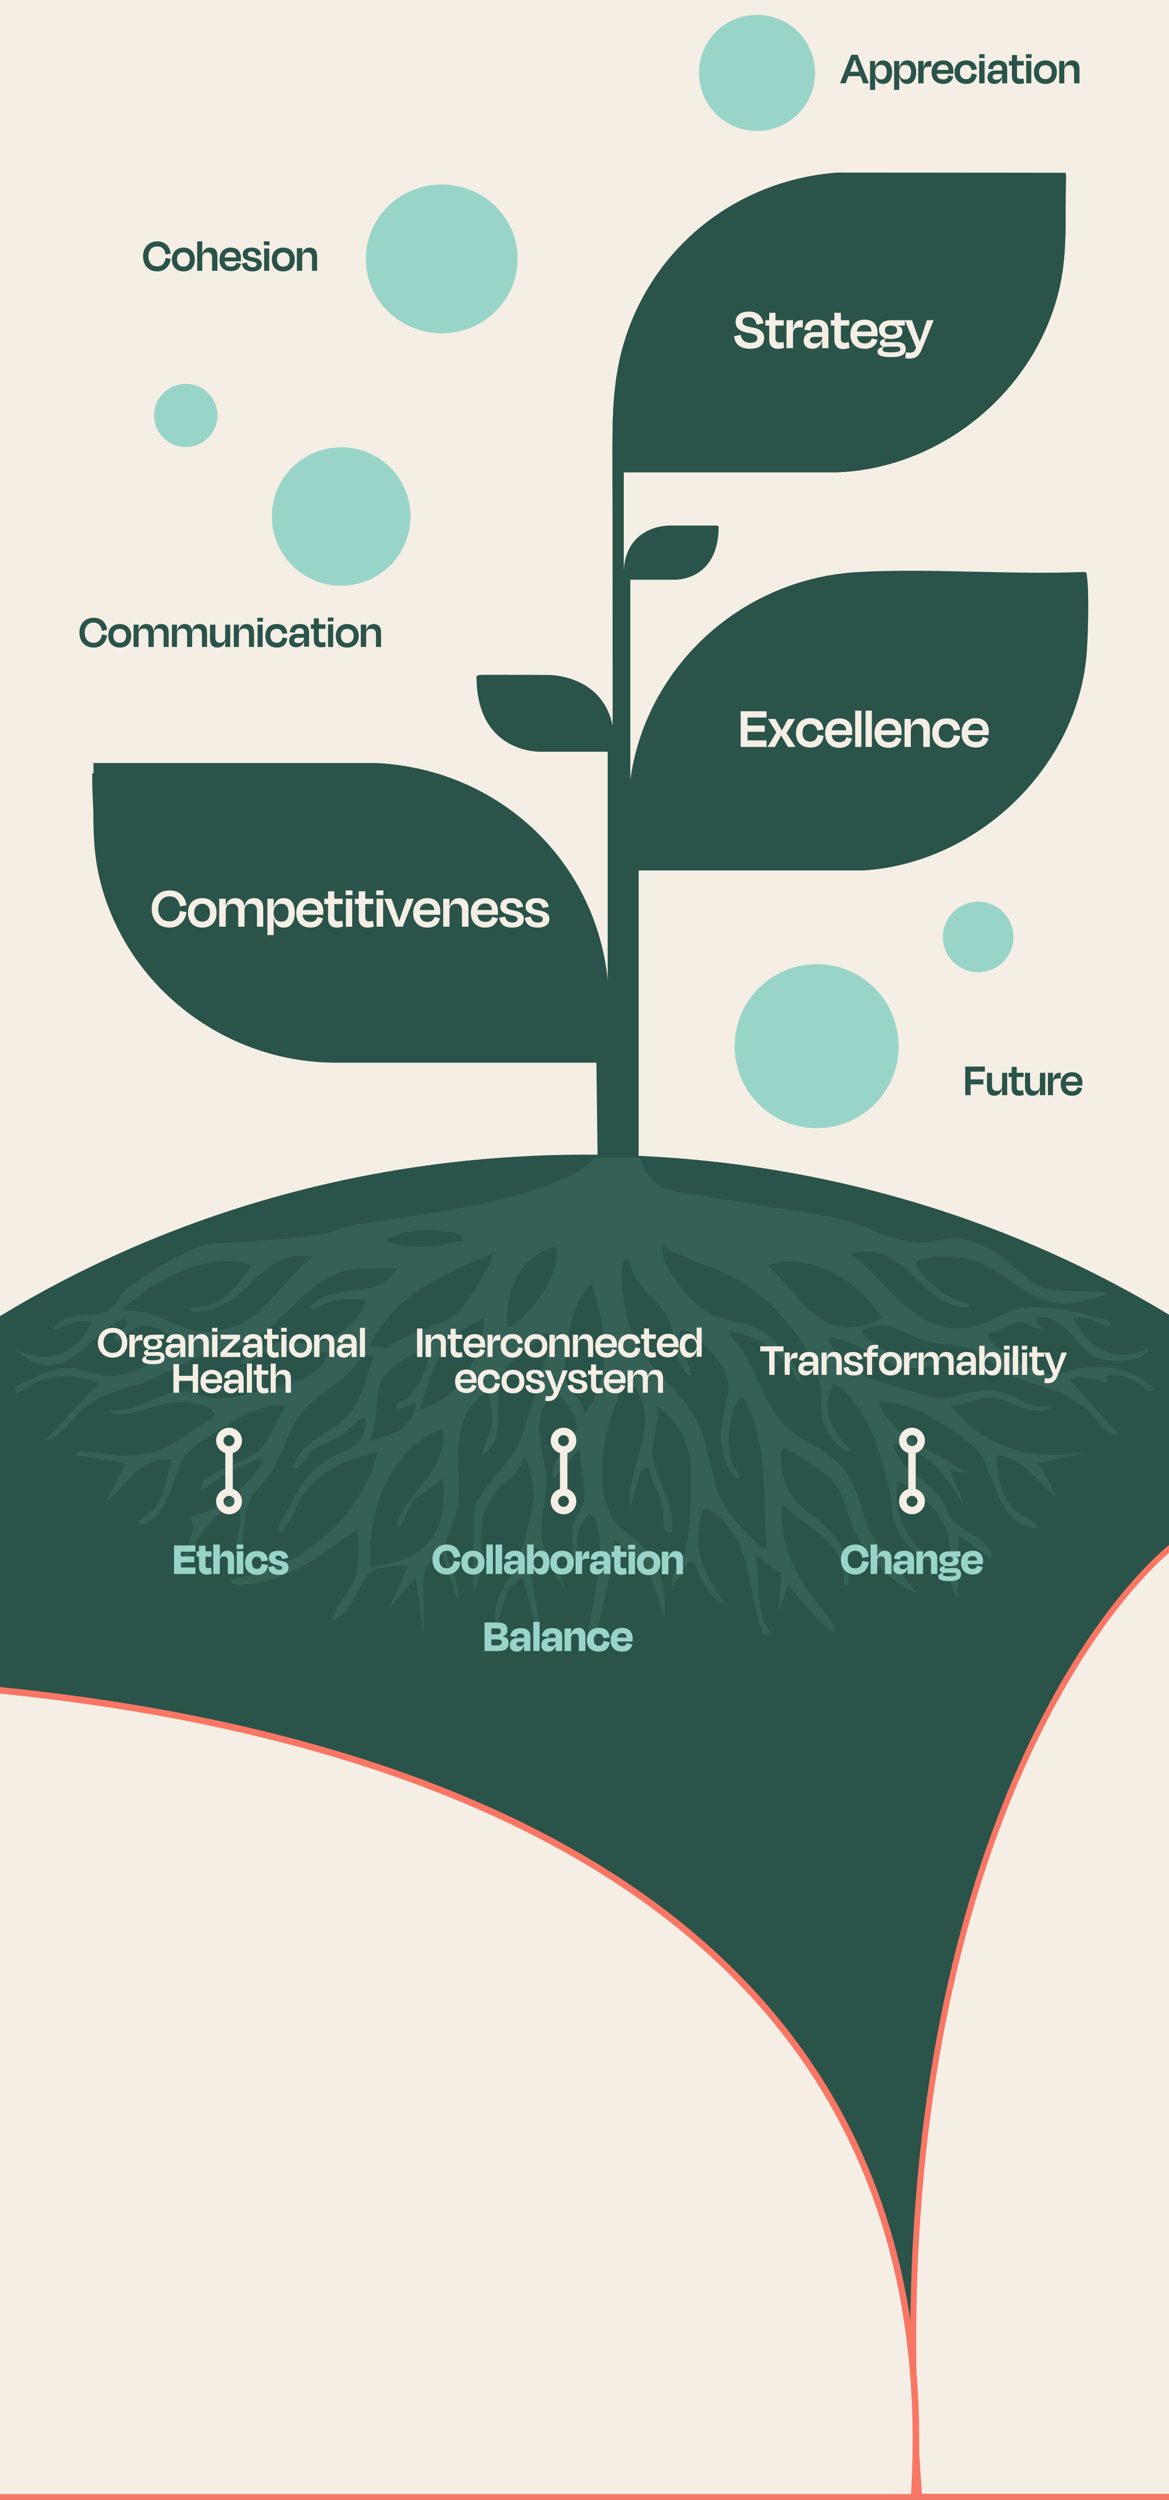 <svg version="1.2" xmlns="http://www.w3.org/2000/svg" viewBox="0 0 393 840" width="393" height="840">
	<rect x="0" y="0" width="393" height="840" fill="#808080" stroke="none"/>
	<title>model-mobile</title>
	<defs>
		<clipPath clipPathUnits="userSpaceOnUse" id="cp1">
			<path d="m0 0h393v840h-393z"/>
		</clipPath>
		<clipPath clipPathUnits="userSpaceOnUse" id="cp2">
			<path d="m5 389h382.63v164.43h-382.63z"/>
		</clipPath>
	</defs>
	<style>
		.s0 { fill: #f4eee4 } 
		.s1 { fill: #2a5349 } 
		.s2 { fill: #99d4c9 } 
		.s3 { opacity: .1;fill: #99d4c9 } 
		.s4 { fill: none;stroke: #f4eee4;stroke-linecap: round;stroke-width: 2.5 } 
		.s5 { fill: none;stroke: #f4eee4;stroke-miterlimit:10;stroke-width: 2.5 } 
		.s6 { fill: #f4eee4;stroke: #f97664;stroke-width: 2 } 
		.s7 { fill: #f4eee4;stroke: #f97664;stroke-miterlimit:10;stroke-width: 2.2 } 
	</style>
	<g id="Clip-Path" clip-path="url(#cp1)">
		<g>
			<path fill-rule="evenodd" class="s0" d="m0 0h393v840h-393z"/>
			<path class="s1" d="m208.3 156.3h80.2c0 0 73.8-6 67.8-94.9 0 0-2.7-1.2-3.2-1.4-0.5-0.1-73.5 0-73.5 0 0 0-76.6 6.2-71.3 96.3z"/>
			<path class="s1" d="m205.9 464.2c-0.2-113.6 0.3-193 0-306.5 0-15.6-0.4-29.5 4.5-44.5 10.3-31.4 38.3-52.8 71.3-55.2l76.5 0.1 0.2 0.9c-0.5 13.6 0.8 26.3-2.7 39.7-8.6 33.4-39.4 58.5-74 60h-72v305.5m145.1-402.8h-71.2c-37.5 1.6-69 30.6-73.4 67.9-1.1 8.4-0.2 17.1-0.5 25.6 17 0.1 34.1-0.1 51.1 0 11.6 0 23 1 34.5-1.6 30.5-7 55-33.6 59.1-64.8 1.1-8.8 0-18.2 0.4-27.1zm-142.8 118.2l1.1-3.1z"/>
			<path class="s1" d="m205.9 464.2c-0.2-113.6 0.3-193 0-306.5 0-15.6-0.4-29.5 4.5-44.5 10.3-31.4 38.3-52.8 71.3-55.2l76.5 0.1 0.2 0.9c-0.5 13.6 0.8 26.3-2.7 39.7-8.6 33.4-39.4 58.5-74 60h-72v305.5m145.1-402.8h-71.2c-37.5 1.6-69 30.6-73.4 67.9-1.1 8.4-0.2 17.1-0.5 25.6 17 0.1 34.1-0.1 51.1 0 11.6 0 23 1 34.5-1.6 30.5-7 55-33.6 59.1-64.8 1.1-8.8 0-18.2 0.4-27.1zm-142.8 118.2l1.1-3.1z"/>
			<path class="s1" d="m213.3 290.7h81.5c0 0 74.9-5.9 68.8-94.9 0 0-2.7-1.2-3.2-1.4-0.6-0.1-74.7 0-74.7 0 0 0-77.8 6.2-72.4 96.3z"/>
			<path class="s1" d="m336.9 463.7v-23.4c-0.7-5.8-4.8-9.3-10.5-9.7-17.4-1.4-86.3 1-103.8-0.1-6.5-1.1-11.2-6.5-11.4-13v-146.9c1.2-42 35.1-76.2 77.7-78.4 24.6-1.3 50.4 1 75.2 0 1.2 0 1.2 0.3 1.3 1.3 0.8 6 0.4 18.8 0 25.1-2.5 38.4-36 71.3-75 73.9h-75.7v126.5c0 3.9 5.9 8.6 9.8 8.5h104.2c5.8 1 10.4 5.5 11.3 11.3l0.1 25m22.2-268.2h-75.7c-33.6 2.9-61.7 26.4-69.8 58.5-3 11.7-2 23.3-2.2 35.3l72.4 0.1c33.9-1.4 63.7-24.8 72.5-57 3.4-12.1 2.9-24.4 2.8-36.9z"/>
			<path class="s1" d="m202.4 354.8h-92.9c0 0-78.9 1.9-78.5-94.9 0 0 3.1-1.2 3.7-1.3 0.6-0.2 85.1 0 85.1 0 0 0 88-2 82.6 96.2z"/>
			<path class="s1" d="m74.8 463.4l0.2-24.2c1.4-5.5 5.6-9.5 11.3-10.5 17.3-1.1 87.7 1.6 104.8 0 3.6-0.4 6.8-1.4 9.1-5.4 0.2-0.3 1.1-2.6 1.1-2.7l-0.8-63.5h-88c-37.9-0.2-71.4-26.7-79.4-63.5-2.6-12.3-1.4-24.6-1.7-37.2h95c43.1 2.1 76.5 35.4 78.3 78.1 0 39.9 0 44.4 0 84.2-0.4 6.8-4.6 11.6-11.3 13-17.4 1.1-87.6-1.3-104.8 0.1-5.9 0.4-10 4.1-10.5 10v21.6m-41.9-170.9c8 34.2 36.1 58.7 71.7 61.2l93.8-0.3c-0.3-6.2 0.3-12.7 0-18.9-1.1-21.6-11.5-43-28.2-56.8-28.4-23.3-58.9-17.9-93.1-17.8-7.8 0-38-1.4-45.5-0.4-0.3 0-0.8-0.2-0.8 0.2l0.4 19.5 1.7 13.3z"/>
			<path fill-rule="evenodd" class="s1" d="m207.4 194.1h4.5v196.9h-4.5z"/>
			<path fill-rule="evenodd" class="s1" d="m204.3 251.1h5.3v139.9h-5.3z"/>
			<path class="s2" d="m148.5 112c14.1 0 25.5-11.2 25.5-25 0-13.9-11.4-25-25.5-25-14.1 0-25.5 11.1-25.5 25 0 13.8 11.4 25 25.5 25z"/>
			<path class="s1" d="m52.9 91.2c-3 0-4.8-2.1-4.8-5.1 0-2.9 1.9-5 4.8-5 2.6 0 4.2 1.7 4.5 4.1l-1.7 0.3c-0.3-1.7-1.2-2.7-2.8-2.7-2 0-3 1.5-3 3.3 0 2 1 3.4 3 3.4 1.6 0 2.5-1.1 2.8-2.8l1.7 0.3c-0.3 2.4-2 4.2-4.5 4.2zm8.8 0c-2.4 0-3.9-1.6-3.9-4 0-2.5 1.6-4 3.9-4 2.3 0 3.8 1.5 3.8 4 0 2.4-1.4 4-3.8 4zm0-6.4c-1.4 0-2.2 0.9-2.2 2.4 0 1.4 0.8 2.4 2.2 2.4 1.3 0 2.1-1 2.1-2.4 0-1.5-0.8-2.4-2.1-2.4zm6.3 1.7v4.5h-1.7v-9.9h1.7v4.4c0.3-1.6 1.3-2.3 2.6-2.3 1.8 0 2.5 1.2 2.5 2.9v4.9h-1.8v-4.5c0-0.9-0.4-1.7-1.5-1.7-1.1 0-1.8 0.6-1.8 1.7zm9.6 4.6c-2.3 0-3.8-1.3-3.8-3.8 0-2.6 1.5-4.1 3.8-4.1 2.3 0 3.4 1.5 3.4 3.5 0 0.3 0 0.7 0 1.1h-5.5c0.1 1.2 0.9 1.8 2.1 1.8 1.2 0 1.7-0.6 1.9-1.3l1.5 0.4c-0.4 1.5-1.4 2.4-3.4 2.4zm-0.1-6.4c-1.1 0-1.8 0.6-2 1.8h3.9c-0.1-1.2-0.7-1.8-1.9-1.8zm7.3 6.5c-2.4 0-3.2-1.2-3.5-2.6l1.7-0.4c0.2 1 0.7 1.6 1.9 1.6 0.9 0 1.3-0.3 1.4-0.9 0-0.6-0.4-0.8-1.9-1.1-2.1-0.4-2.8-1.1-2.8-2.3 0-1.4 1-2.3 3-2.3 2 0 2.9 0.9 3.2 2.4l-1.7 0.3c-0.2-1-0.6-1.4-1.5-1.4-0.8 0-1.3 0.4-1.3 0.9 0 0.5 0.3 0.9 1.9 1.1 2.1 0.4 2.8 1.2 2.8 2.3 0 1.4-1 2.4-3.2 2.4zm5.8-8.8h-1.9v-1.3h1.9zm-0.1 8.6h-1.7v-7.5h1.7zm4.7 0.2c-2.4 0-3.8-1.6-3.8-4 0-2.5 1.5-4 3.8-4 2.3 0 3.9 1.5 3.9 4 0 2.4-1.5 4-3.9 4zm0-6.4c-1.3 0-2.1 0.9-2.1 2.4 0 1.4 0.8 2.4 2.1 2.4 1.4 0 2.2-1 2.2-2.4 0-1.5-0.8-2.4-2.2-2.4zm6.4 1.7v4.5h-1.8v-7.6h1.8v2.1c0.3-1.6 1.3-2.3 2.5-2.3 1.8 0 2.5 1.2 2.5 2.9v4.9h-1.7v-4.5c0-0.9-0.4-1.7-1.6-1.7-1.1 0-1.7 0.6-1.7 1.7z"/>
			<path class="s0" d="m252.1 117.2c-3.6 0-5.1-1.9-5.3-4.2l2.2-0.5c0.3 1.7 1.4 2.7 3.3 2.7 1.5 0 2.3-0.6 2.3-1.5 0-1-0.7-1.5-2.9-1.8-3.4-0.6-4.4-1.9-4.4-3.7 0-2.1 1.5-3.5 4.5-3.5 3.1 0 4.4 1.7 4.9 3.9l-2.3 0.5c-0.4-1.6-1-2.5-2.7-2.5-1.4 0-2.1 0.6-2.1 1.5 0 0.8 0.4 1.4 3.1 1.9 3.3 0.5 4.2 1.9 4.2 3.6 0 2.2-1.5 3.6-4.8 3.6zm6.5-3.1v-4.7h-1.3v-1.8h1.3v-2.5h2.1v2.5h2.8v1.8h-2.8v4.3c0 1 0.4 1.4 1.3 1.4 0.5 0 0.9-0.1 1.4-0.2l0.2 2c-0.7 0.2-1.2 0.3-2.1 0.3-2 0-2.9-1.3-2.9-3.1zm8 2.9h-2.2v-9.4h2.2v3c0.5-2.4 1.3-3 2.7-3h0.6v2.4h-1c-1.6 0-2.3 0.6-2.3 2.2zm9.8 0v-2.4h-0.1c-0.4 1.7-1.6 2.6-3.2 2.6-1.7 0-2.9-0.9-2.9-2.7 0-1.7 1-2.9 3.4-2.9h2.8v-0.4c0-1.3-0.6-2-1.9-2-1.1 0-1.8 0.5-2 1.9l-2.1-0.3c0.3-2.1 1.6-3.4 4.2-3.4 2.7 0 3.9 1.4 3.9 3.8v5.8zm-2.4-1.6c1.4 0 2.4-0.8 2.4-1.9v-0.3h-2.5c-1 0-1.6 0.3-1.6 1 0 0.6 0.4 1.2 1.7 1.2zm6.5-1.3v-4.7h-1.2v-1.8h1.2v-2.5h2.2v2.5h2.8v1.8h-2.8v4.4c0 0.9 0.3 1.4 1.3 1.4 0.5 0 0.9-0.2 1.3-0.3l0.3 2c-0.7 0.2-1.2 0.4-2.1 0.4-2.1 0-3-1.4-3-3.2zm10.2 3.1c-2.9 0-4.8-1.7-4.8-4.8 0-3.2 1.9-5 4.8-5 2.9 0 4.3 1.8 4.3 4.3 0 0.4 0 0.8 0 1.3h-6.9c0.2 1.6 1.1 2.4 2.6 2.4 1.5 0 2.1-0.8 2.4-1.7l1.9 0.5c-0.5 1.8-1.8 3-4.3 3zm0-8c-1.5 0-2.4 0.7-2.6 2.2h4.9c-0.1-1.5-0.9-2.2-2.3-2.2zm9 10.8c-3.7 0-4.7-0.7-4.7-1.9 0-0.8 0.8-1.4 2.2-1.6-0.9-0.1-1.4-0.6-1.4-1.3 0-0.5 0.4-1 1.2-1.2l0.7-0.3c-1.4-0.5-2.2-1.5-2.2-2.9 0-2 1.5-3.2 4.1-3.2h4.6v1.8h-1.2c-0.5 0-1 0-1.6 0 1.1 0.2 2 0.7 2 2 0 1.6-1.4 2.5-3.9 2.5q-0.9 0-1.6-0.2l-0.2 0.3c-0.2 0.2-0.3 0.3-0.3 0.5 0 0.4 0.3 0.5 0.9 0.5 1.1 0 2.3-0.1 3.3-0.1 2 0 2.9 0.9 2.9 2.4 0 1.7-1.3 2.7-4.8 2.7zm-0.1-1.6c2.6 0 3.1-0.4 3.1-1.1 0-0.4-0.2-0.8-1-0.8h-3.6c-1 0-1.4 0.5-1.4 0.9 0 0.7 0.5 1 2.9 1zm-0.1-9c-1.5 0-2 0.6-2 1.5 0 1 0.5 1.6 2 1.6 1.5 0 2.1-0.6 2.1-1.6 0-0.9-0.7-1.5-2.1-1.5zm6.3 11.1c-0.6 0-1-0.1-1.5-0.1l0.3-2c0.4 0 0.8 0.1 1.2 0.1 1.1 0 1.6-0.2 2.2-1.7l-3.8-9.2h2.4l1.2 3.4c0.4 1.1 0.9 2.5 1.4 3.8 0.5-1.3 0.9-2.7 1.3-3.8l1.1-3.4h2.3l-3.9 9.5c-0.9 2.4-2.1 3.4-4.2 3.4z"/>
			<path class="s2" d="m62.5 150.2c5.8 0 10.6-4.7 10.6-10.6 0-5.9-4.8-10.6-10.6-10.6-5.9 0-10.7 4.7-10.7 10.6 0 5.9 4.8 10.6 10.7 10.6z"/>
			<path class="s2" d="m114.7 196.8c12.9 0 23.3-10.4 23.3-23.3 0-12.8-10.4-23.2-23.3-23.2-12.9 0-23.3 10.4-23.3 23.2 0 12.9 10.4 23.3 23.3 23.3z"/>
			<path class="s1" d="m209.7 194.8h17.3c0 0 14.6 0.4 14.6-17.9 0 0-0.6-0.3-0.7-0.3-0.1 0-15.8 0-15.8 0 0 0-16.4-0.4-15.4 18.2z"/>
			<path class="s1" d="m31.5 217.6c-3 0-4.8-2.1-4.8-5 0-3 1.9-5 4.8-5 2.6 0 4.2 1.6 4.5 4l-1.7 0.4c-0.3-1.7-1.2-2.8-2.9-2.8-1.9 0-2.9 1.5-2.9 3.4 0 2 1 3.4 3 3.4 1.6 0 2.5-1.1 2.8-2.8l1.7 0.3c-0.3 2.4-2 4.1-4.5 4.1zm8.8 0c-2.4 0-3.9-1.5-3.9-4 0-2.4 1.5-3.9 3.9-3.9 2.3 0 3.8 1.5 3.8 3.9 0 2.5-1.4 4-3.8 4zm0-6.3c-1.4 0-2.2 0.9-2.2 2.3 0 1.5 0.8 2.4 2.2 2.4 1.3 0 2.1-0.9 2.1-2.4 0-1.4-0.8-2.3-2.1-2.3zm6.3 1.7v4.4h-1.7v-7.5h1.7v2.1c0.3-1.6 1.3-2.3 2.6-2.3 1.6 0 2.3 1 2.4 2.3h0.1c0.3-1.6 1.1-2.3 2.5-2.3 1.8 0 2.5 1.2 2.5 2.8v4.9h-1.7v-4.4c0-1-0.4-1.8-1.6-1.8-1.1 0-1.7 0.7-1.7 1.8v4.4h-1.8v-4.4c0-1-0.4-1.8-1.5-1.8-1.1 0-1.8 0.7-1.8 1.8zm12.9 0v4.4h-1.7v-7.5h1.7v2.1c0.4-1.6 1.3-2.3 2.6-2.3 1.6 0 2.3 1 2.5 2.3 0.3-1.6 1.1-2.3 2.5-2.3 1.9 0 2.5 1.2 2.5 2.8v4.9h-1.7v-4.4c0-1-0.4-1.8-1.6-1.8-1.1 0-1.7 0.7-1.7 1.8v4.4h-1.7v-4.4c0-1-0.4-1.8-1.6-1.8-1.1 0-1.8 0.7-1.8 1.8zm16.2 4.4v-2.1c-0.3 1.7-1.3 2.3-2.6 2.3-1.8 0-2.5-1.2-2.5-2.8v-4.9h1.8v4.4c0 0.9 0.4 1.7 1.5 1.7 1.1 0 1.8-0.6 1.8-1.7v-4.4h1.7v7.5zm4.6-4.4v4.4h-1.7v-7.5h1.7v2.1c0.4-1.6 1.3-2.3 2.6-2.3 1.8 0 2.5 1.2 2.5 2.8v4.9h-1.7v-4.4c0-1-0.4-1.8-1.6-1.8-1.1 0-1.8 0.7-1.8 1.8zm8.1-4.1h-1.9v-1.3h1.9zm-0.1 8.5h-1.7v-7.5h1.7zm6.7-4.4c-0.3-1-0.8-1.7-2-1.7-1.2 0-2.1 0.7-2.1 2.3 0 1.6 0.9 2.4 2.1 2.4 1.3 0 1.8-0.8 2-1.8l1.6 0.3c-0.3 1.9-1.3 3.1-3.5 3.1-2.4 0-3.9-1.4-3.9-3.9 0-2.5 1.5-4 3.8-4 2.3 0 3.3 1.1 3.6 3.1zm7.2 4.3v-1.9c-0.4 1.4-1.3 2.1-2.6 2.1-1.4 0-2.4-0.7-2.4-2.1 0-1.4 0.9-2.4 2.7-2.4h2.3v-0.3c0-1-0.4-1.6-1.5-1.6-0.9 0-1.4 0.4-1.6 1.5l-1.7-0.2c0.3-1.7 1.3-2.7 3.4-2.7 2.2 0 3.1 1 3.1 3v4.6zm-2-1.2c1.2 0 2-0.7 2-1.6v-0.2h-2c-0.8 0-1.3 0.3-1.3 0.8 0 0.5 0.4 1 1.3 1zm5.3-1.1v-3.7h-1v-1.5h1v-2h1.7v2h2.2v1.5h-2.2v3.5c0 0.7 0.3 1.1 1.1 1.1 0.3 0 0.7-0.1 1-0.2l0.2 1.6c-0.5 0.1-0.9 0.2-1.6 0.2-1.7 0-2.4-1-2.4-2.5zm6.6-6.2h-1.9v-1.3h1.9zm-0.1 8.6h-1.7v-7.6h1.7zm4.7 0.2c-2.4 0-3.8-1.5-3.8-3.9 0-2.5 1.5-4 3.8-4 2.3 0 3.9 1.5 3.9 4 0 2.4-1.5 3.9-3.9 3.9zm0-6.3c-1.3 0-2.1 0.9-2.1 2.3 0 1.5 0.8 2.5 2.1 2.5 1.4 0 2.2-1 2.2-2.5 0-1.4-0.8-2.3-2.2-2.3zm6.4 1.7v4.4h-1.8v-7.5h1.8v2.1c0.3-1.6 1.3-2.3 2.5-2.3 1.8 0 2.5 1.2 2.5 2.8v4.9h-1.7v-4.4c0-0.9-0.4-1.7-1.6-1.7-1.1 0-1.7 0.6-1.7 1.7z"/>
			<path class="s1" d="m206.5 252.6h-25.1c0 0-21.3 0.5-21.2-25.4 0 0 0.9-0.4 1-0.4 0.2-0.1 23 0 23 0 0 0 23.8-0.5 22.3 25.8z"/>
			<path class="s0" d="m249 251v-12h8.7v2.1h-6.4v2.7h5.8v2.1h-5.8v2.9h6.4v2.2zm15.9 0l-2.3-3.9-2.1 3.9h-2.4v-0.1l2.9-4.8-2.8-4.5h2.5l2.1 3.8h0.1l2-3.8h2.4l-2.9 4.8 3 4.5v0.1zm9.9-5.5c-0.3-1.3-1-2.2-2.4-2.2-1.6 0-2.6 0.9-2.6 3 0 1.9 1 2.9 2.6 2.9 1.6 0 2.2-1 2.5-2.3l2 0.4c-0.4 2.4-1.7 3.9-4.4 3.9-3 0-4.9-1.7-4.9-4.9 0-3.1 1.9-5 4.8-5 2.8 0 4.1 1.4 4.5 3.8zm7.4 5.8c-2.9 0-4.8-1.8-4.8-4.9 0-3.1 1.9-5 4.8-5 2.9 0 4.3 1.8 4.3 4.4 0 0.3 0 0.7 0 1.2h-6.9c0.2 1.6 1.1 2.4 2.6 2.4 1.5 0 2.1-0.8 2.4-1.7l1.8 0.5c-0.4 1.8-1.7 3.1-4.2 3.1zm-0.1-8.1c-1.4 0-2.3 0.7-2.5 2.2h4.9c-0.1-1.4-0.9-2.2-2.4-2.2zm7.5-4.4v12.2h-2.1v-12.2zm3.5 0v12.2h-2.1v-12.2zm5.7 12.5c-2.9 0-4.8-1.8-4.8-4.9 0-3.1 1.9-5 4.8-5 2.9 0 4.3 1.8 4.3 4.4 0 0.3 0 0.7 0 1.2h-6.9c0.2 1.6 1.1 2.4 2.6 2.4 1.5 0 2.1-0.8 2.4-1.7l1.8 0.5c-0.4 1.8-1.7 3.1-4.2 3.1zm-0.1-8.1c-1.4 0-2.3 0.7-2.5 2.2h4.9c-0.1-1.4-0.9-2.2-2.4-2.2zm7.5 2.3v5.5h-2.1v-9.4h2.1v2.6c0.5-2 1.7-2.8 3.2-2.8 2.3 0 3.2 1.5 3.2 3.5v6.1h-2.2v-5.5c0-1.2-0.5-2.2-2-2.2-1.3 0-2.2 0.8-2.2 2.2zm14.5 0c-0.3-1.3-1-2.2-2.5-2.2-1.5 0-2.6 1-2.6 3 0 1.9 1.1 3 2.7 3 1.6 0 2.1-1 2.4-2.3l2.1 0.4c-0.4 2.4-1.8 3.9-4.5 3.9-2.9 0-4.9-1.8-4.9-5 0-3.1 2-4.9 4.9-4.9 2.8 0 4.1 1.4 4.5 3.8zm7.4 5.7c-2.9 0-4.8-1.7-4.8-4.8 0-3.2 1.9-5.1 4.8-5.1 2.8 0 4.3 1.8 4.3 4.4 0 0.4 0 0.8-0.1 1.3h-6.9c0.2 1.6 1.2 2.3 2.7 2.3 1.5 0 2.1-0.7 2.3-1.7l1.9 0.6c-0.5 1.8-1.7 3-4.2 3zm-0.1-8c-1.4 0-2.3 0.7-2.5 2.2h4.9c-0.1-1.5-0.9-2.2-2.4-2.2z"/>
			<path class="s0" d="m57 311.7c-3.7 0-6-2.6-6-6.3 0-3.7 2.4-6.2 6-6.2 3.2 0 5.3 2 5.7 5l-2.2 0.4c-0.3-2.1-1.5-3.4-3.5-3.4-2.4 0-3.8 1.9-3.8 4.2 0 2.5 1.4 4.2 3.8 4.2 2.1 0 3.2-1.3 3.5-3.5l2.2 0.4c-0.4 3-2.5 5.2-5.7 5.2zm11 0c-3 0-4.8-1.9-4.8-5 0-3.1 1.9-4.9 4.8-4.9 2.9 0 4.8 1.8 4.8 4.9 0 3.1-1.8 5-4.8 5zm0-8c-1.7 0-2.7 1.2-2.7 3 0 1.8 1 3 2.7 3 1.7 0 2.6-1.2 2.6-3 0-1.8-1-3-2.6-3zm7.9 2.2v5.5h-2.2v-9.4h2.2v2.6c0.4-2 1.6-2.8 3.2-2.8 2 0 2.9 1.2 3.1 2.9 0.4-2.1 1.5-2.9 3.2-2.9 2.3 0 3.1 1.5 3.1 3.5v6.1h-2.1v-5.5c0-1.2-0.5-2.2-2-2.2-1.4 0-2.2 0.8-2.2 2.2v5.5h-2.1v-5.5c0-1.2-0.5-2.2-2-2.2-1.4 0-2.2 0.8-2.2 2.2zm23.2 0.8c0 3.1-1.3 5-3.7 5-1.9 0-2.9-1-3.3-3h-0.1v5.5h-2.1v-12.2h2.1v2.7h0.1c0.4-1.9 1.5-2.9 3.3-2.9 2.5 0 3.7 1.8 3.7 4.9zm-4.5 3c1.6 0 2.4-1.1 2.4-3 0-1.9-0.8-3-2.4-3-1.6 0-2.6 1.1-2.6 2.9v0.2c0 1.8 1 2.9 2.6 2.9zm9.8 2c-2.9 0-4.8-1.8-4.8-4.9 0-3.1 1.9-5 4.8-5 2.8 0 4.3 1.8 4.3 4.4 0 0.3 0 0.7-0.1 1.2h-6.9c0.2 1.6 1.2 2.4 2.7 2.4 1.5 0 2.1-0.8 2.3-1.7l1.9 0.5c-0.5 1.8-1.7 3.1-4.2 3.1zm-0.1-8.1c-1.4 0-2.3 0.7-2.5 2.2h4.9c-0.1-1.4-0.9-2.2-2.4-2.2zm6 5v-4.8h-1.3v-1.8h1.3v-2.5h2.1v2.5h2.8v1.8h-2.8v4.4c0 0.9 0.4 1.4 1.3 1.4 0.5 0 1-0.1 1.4-0.2l0.2 1.9c-0.6 0.3-1.1 0.4-2.1 0.4-2 0-2.9-1.4-2.9-3.1zm8.2-7.8h-2.3v-1.6h2.3zm-0.1 10.6h-2.1v-9.4h2.1zm2.2-2.8v-4.8h-1.3v-1.8h1.3v-2.5h2.2v2.5h2.7v1.8h-2.7v4.4c0 0.9 0.3 1.4 1.3 1.4 0.4 0 0.9-0.1 1.3-0.2l0.3 1.9c-0.7 0.3-1.2 0.4-2.1 0.4-2.1 0-3-1.4-3-3.1zm8.3-7.8h-2.4v-1.6h2.4zm-0.1 10.6h-2.2v-9.4h2.2zm6.6 0h-2.4l-3.8-9.4h2.4l1.3 3.7c0.4 1.2 0.9 2.6 1.3 3.8 0.4-1.2 0.9-2.6 1.3-3.8l1.3-3.7h2.3zm8.3 0.3c-2.9 0-4.8-1.8-4.8-4.9 0-3.1 1.9-5 4.8-5 2.9 0 4.3 1.8 4.3 4.4 0 0.3 0 0.7 0 1.2h-6.9c0.2 1.6 1.1 2.4 2.6 2.4 1.5 0 2.1-0.8 2.4-1.7l1.8 0.5c-0.4 1.8-1.7 3.1-4.2 3.1zm-0.1-8.1c-1.4 0-2.3 0.7-2.5 2.2h4.9c-0.1-1.4-0.9-2.2-2.4-2.2zm7.5 2.3v5.5h-2.1v-9.4h2.1v2.6h0.1c0.4-2 1.6-2.8 3.2-2.8 2.2 0 3.1 1.5 3.1 3.5v6.1h-2.2v-5.5c0-1.2-0.5-2.2-1.9-2.2-1.4 0-2.3 0.8-2.3 2.2zm12 5.8c-2.8 0-4.8-1.8-4.8-4.9 0-3.1 1.9-5 4.8-5 2.9 0 4.3 1.8 4.3 4.4 0 0.3 0 0.7 0 1.2h-6.9c0.2 1.6 1.1 2.4 2.7 2.4 1.5 0 2-0.8 2.3-1.7l1.9 0.5c-0.5 1.8-1.8 3.1-4.3 3.1zm0-8.1c-1.4 0-2.3 0.7-2.6 2.2h4.9c-0.1-1.4-0.8-2.2-2.3-2.2zm9.1 8.1c-3 0-4-1.4-4.4-3.3l2-0.4c0.3 1.2 0.9 2 2.4 2 1.2 0 1.7-0.4 1.8-1.2 0-0.6-0.5-1-2.4-1.3-2.5-0.5-3.4-1.4-3.4-2.9 0-1.7 1.2-2.8 3.7-2.8 2.5 0 3.6 1.1 4 2.9l-2.1 0.4c-0.3-1.2-0.8-1.7-1.9-1.7-1.1 0-1.6 0.4-1.6 1.1 0 0.6 0.4 1.1 2.3 1.4 2.6 0.5 3.5 1.4 3.5 2.9 0 1.7-1.2 2.9-3.9 2.9zm8.6 0c-3 0-4.1-1.4-4.4-3.3l2-0.4c0.3 1.2 0.9 2 2.4 2 1.2 0 1.7-0.4 1.7-1.2 0-0.6-0.4-1-2.3-1.3-2.6-0.5-3.5-1.4-3.5-2.9 0-1.7 1.3-2.8 3.7-2.8 2.6 0 3.7 1.1 4.1 2.9l-2.1 0.4c-0.3-1.2-0.8-1.7-2-1.7-1 0-1.5 0.4-1.5 1.1 0 0.6 0.4 1.1 2.3 1.4 2.6 0.5 3.5 1.4 3.5 2.9 0 1.7-1.3 2.9-3.9 2.9z"/>
			<path class="s2" d="m328.9 326.7c6.5 0 11.8-5.3 11.8-11.8 0-6.6-5.3-11.9-11.8-11.9-6.6 0-11.9 5.3-11.9 11.9 0 6.5 5.3 11.8 11.9 11.8z"/>
			<path class="s2" d="m274.6 379.1c15.2 0 27.5-12.3 27.5-27.5 0-15.3-12.3-27.6-27.5-27.6-15.3 0-27.6 12.3-27.6 27.6 0 15.2 12.3 27.5 27.6 27.5z"/>
			<path class="s1" d="m330.6 364.4h-4.3v3.6h-1.8v-9.6h6.6v1.7h-4.8v2.6h4.3zm6.3 3.6v-2.1c-0.4 1.6-1.3 2.3-2.6 2.3-1.8 0-2.5-1.2-2.5-2.8v-4.9h1.7v4.4c0 0.9 0.4 1.7 1.6 1.7 1.1 0 1.8-0.6 1.8-1.7v-4.4h1.7v7.5zm3.2-2.3v-3.8h-1v-1.4h1v-2h1.7v2h2.3v1.4h-2.3v3.5c0 0.7 0.3 1.1 1.1 1.1 0.4 0 0.7-0.1 1-0.2l0.3 1.6c-0.6 0.2-1 0.3-1.7 0.3-1.7 0-2.4-1.1-2.4-2.5zm9.5 2.3v-2.1c-0.3 1.6-1.3 2.3-2.5 2.3-1.8 0-2.5-1.2-2.5-2.8v-4.9h1.7v4.4c0 0.9 0.4 1.7 1.6 1.7 1.1 0 1.7-0.6 1.7-1.7v-4.4h1.8v7.5zm4.4 0h-1.7v-7.5h1.7v2.4c0.4-1.9 1-2.4 2.2-2.4h0.4v1.9h-0.7c-1.4 0-1.9 0.5-1.9 1.8zm6.4 0.2c-2.3 0-3.8-1.4-3.8-3.9 0-2.5 1.5-4 3.8-4 2.3 0 3.5 1.4 3.5 3.5 0 0.3 0 0.6-0.1 1h-5.5c0.2 1.2 0.9 1.9 2.1 1.9 1.2 0 1.7-0.6 1.9-1.4l1.5 0.4c-0.4 1.5-1.4 2.5-3.4 2.5zm0-6.5c-1.2 0-1.9 0.6-2.1 1.8h4c-0.1-1.2-0.7-1.8-1.9-1.8z"/>
			<path class="s2" d="m254.5 44c10.8 0 19.5-8.7 19.5-19.5 0-10.8-8.7-19.5-19.5-19.5-10.8 0-19.5 8.7-19.5 19.5 0 10.8 8.7 19.5 19.5 19.5z"/>
			<path class="s1" d="m290.2 28l-0.9-2.4h-4.1l-0.9 2.4h-1.9l3.8-9.6h2.1l3.8 9.6zm-4-5l-0.4 1.1h3l-0.4-1.1c-0.4-0.9-0.7-1.9-1-2.8h-0.2c-0.3 0.9-0.6 1.9-1 2.8zm13.7 1.2c0 2.5-1.1 4-3 4-1.5 0-2.3-0.8-2.7-2.3v4.3h-1.7v-9.7h1.7v2.1c0.4-1.5 1.2-2.3 2.7-2.3 1.9 0 3 1.5 3 3.9zm-3.7 2.5c1.3 0 1.9-1 1.9-2.5 0-1.5-0.6-2.4-1.9-2.4-1.2 0-2 0.9-2 2.4v0.1c0 1.4 0.8 2.4 2 2.4zm11.8-2.5c0 2.5-1.1 4-3 4-1.5 0-2.3-0.8-2.6-2.3h-0.1v4.3h-1.7v-9.7h1.7v2.1h0.1c0.3-1.5 1.2-2.3 2.7-2.3 1.9 0 2.9 1.5 2.9 3.9zm-3.7 2.5c1.3 0 2-1 2-2.5 0-1.5-0.6-2.4-2-2.4-1.2 0-2 0.9-2 2.4v0.1c0 1.4 0.8 2.4 2 2.4zm6.2 1.3h-1.8v-7.5h1.8v2.4c0.3-1.9 1-2.4 2.1-2.4h0.5v1.9h-0.8c-1.3 0-1.8 0.5-1.8 1.8zm6.6 0.2c-2.3 0-3.9-1.4-3.9-3.9 0-2.5 1.5-4 3.9-4 2.2 0 3.4 1.4 3.4 3.5 0 0.3 0 0.6 0 1h-5.6c0.2 1.3 0.9 1.9 2.2 1.9 1.2 0 1.6-0.6 1.8-1.4l1.6 0.5c-0.4 1.4-1.5 2.4-3.4 2.4zm-0.1-6.5c-1.1 0-1.8 0.6-2 1.8h3.9c-0.1-1.2-0.7-1.8-1.9-1.8zm9.7 1.9c-0.2-1-0.8-1.8-1.9-1.8-1.3 0-2.1 0.8-2.1 2.4 0 1.6 0.8 2.4 2.1 2.4 1.3 0 1.7-0.8 1.9-1.9l1.7 0.4c-0.3 1.9-1.4 3.1-3.6 3.1-2.3 0-3.9-1.4-3.9-4 0-2.4 1.6-3.9 3.9-3.9 2.2 0 3.3 1.1 3.6 3zm4.3-4.1h-1.8v-1.3h1.8zm0 8.5h-1.8v-7.5h1.8zm5.9 0v-1.9c-0.4 1.4-1.3 2.1-2.6 2.1-1.4 0-2.3-0.7-2.3-2.2 0-1.3 0.8-2.3 2.7-2.3h2.2v-0.3c0-1.1-0.4-1.6-1.4-1.6-1 0-1.5 0.4-1.7 1.5l-1.6-0.2c0.2-1.7 1.2-2.8 3.3-2.8 2.2 0 3.1 1.1 3.1 3v4.7zm-1.9-1.2c1.2 0 1.9-0.7 1.9-1.6v-0.3h-2c-0.8 0-1.2 0.4-1.2 0.9 0 0.5 0.3 1 1.3 1zm5.2-1.1v-3.7h-1v-1.5h1v-2h1.7v2h2.3v1.5h-2.3v3.4c0 0.8 0.3 1.1 1.1 1.1 0.4 0 0.7 0 1.1-0.1l0.2 1.6c-0.6 0.1-1 0.2-1.7 0.2-1.7 0-2.4-1.1-2.4-2.5zm6.6-6.2h-1.9v-1.3h1.9zm-0.1 8.5h-1.7v-7.5h1.7zm4.8 0.2c-2.4 0-3.9-1.5-3.9-4 0-2.4 1.6-3.9 3.9-3.9 2.3 0 3.8 1.5 3.8 3.9 0 2.5-1.4 4-3.8 4zm0-6.3c-1.4 0-2.2 0.9-2.2 2.3 0 1.5 0.8 2.4 2.2 2.4 1.3 0 2.1-0.9 2.1-2.4 0-1.4-0.8-2.3-2.1-2.3zm6.3 1.7v4.4h-1.7v-7.5h1.7v2.1c0.3-1.6 1.3-2.3 2.6-2.3 1.8 0 2.5 1.2 2.5 2.8v4.9h-1.8v-4.4c0-0.9-0.4-1.7-1.5-1.7-1.1 0-1.8 0.6-1.8 1.7z"/>
			<path fill-rule="evenodd" class="s1" d="m196.9 1048.2c-197.9 0-357.9-147.6-357.9-330.1 0-182.6 160-330.1 357.9-330.1 197.9 0 357.9 147.5 357.9 330.1 0 182.5-160 330.1-357.9 330.1z"/>
			<g id="Clip-Path" clip-path="url(#cp2)">
				<g>
					<path class="s3" d="m40.1 436.3c0.6-1.2 1.3-2.2 2.2-3 5.9-5.1 23.4-15.3 29-15.5 12-0.5 20.4-1.1 32.4-2.3 8.5-0.8 7.5-2.6 17.8-4.3 15.5-2.5 67.8-8.1 79.5-23.2h13.5c2.9 5.3 2.3 11.5 17.9 13.2l43.8 7.2c6.2 1 12.3 2.7 18 5.3 4.5 2 9.3 3.5 14.5 3.7 4.7 0.1 8.6-1.4 12.6-1.3 10.2 0.3 20.1 10.2 20.1 10.2 4.6 3.1 6.1 5.9 10.6 6.7 3.9 0.7 13.3 0.9 18.9 1 0.7 0 0.9 1 0.2 1.2-3.9 1.2-5.9 2-9.9 2.5-20.1 2.6-22.6-18.2-48.5-15.2-1.3 0.2-5.7 0.8-4.6 3.1 1.4 3.3 12.7 13 17.3 12.2 2.1 1.7-1.6 1.5-2.6 1.3-14.2-2.4-19.1-22.5-36.6-17.9 12.1 9.6 20.7 26.6 38.6 25 6.5-0.5 12.2-5.3 17.8-6.5 8.3-1.8 21.3 1.6 29.7 3.9 2.6 2.6 0.8 2.2-1.4 1.4-3.6-1.5-5.8-2.9-10.2-2 6 11 13.7 14.9 25.7 10.2-2.4 4.8-11.3 4.6-15.8 3.6-9.1-2.1-11.6-16.2-22.7-13.8l2.5 3.8c-3.2 0.1-4.7-2.8-8.2-2.6-3.3 0.3-6.3 3.8-9.8 3.9-2.3 3.2 15.8 13 19.3 13.6 4.3 0.7 8-1.7 12.2-2.1 8.5-0.7 15-0.2 21.8 5.1 1.1 0.9 3.7 3 0.1 2.6-3.9-3.8-8.7-5.8-14.2-5.1l0.7 2.5c-4.9-1.1-7.8-3-12.9-1.2l16.7 18.6c-3.9 1-8-6.2-11.5-9-9-7.2-14.1-6.3-23.2-10.3-5.8-2.5-10.5-8.2-16.9-10-4.6-1.3-9.3-1-14.2-2.5-7.3-2.3-11-7.4-20.2-3.5-2.1 2.3 10.9 9.2 12.8 9.7 4.3 1 8.5 0.5 12.8 0.6-0.9 2.9-7.1 2.7-9.6 2.6-9.8-0.8-17.6-9.6-27.6-10.3 2 6.8 7.4 11.3 13.9 13.7 3 1.1 20.7 6.5 22.8 6.8 5.4 0.5 11.8-3.4 19.2-2.6 6.2 0.7 11.6 6.5 18.6 5.2 0.1 2.3-5.7 1.3-7 1.1-4.7-0.8-8-3.7-12.9-3.8-4.9-0.2-8.7 2.3-13.5 2.7l6.5 6.9c13.4 9.6 23.6 10.8 39.7 8.5l-16.7 3.8 6.4 11.5c-6.8-4.9-11.1-13.4-20.5-14.1 0 6.2 1.7 14.2 6.4 18.7 0.7 0.7 10.8 5.4 5.8 5.6-13.7-3.4-12.2-19.7-19.3-26.9-3.1-3.1-15.1-11-19.4-12.6-4.2-1.6-8.6-3.1-13.3-2.7 5.4 12.7 19.3 16.2 29.5 23.7l-5.1-0.7 4.5 11.6c-6.3-10-11.3-17.8-23.8-20.5 2 8.6 10.9 11.5 15.4 17.3 2.2 2.7 3 6.7 5.1 9 3.2 3.3 13.5 6.4 12.3 12.1l-10.9-7.7v20.6c-1.9 0.1-2.3-4.6-2.4-6-1.1-10.3 1.4-14.3-5.9-23.6-1.3-1.5-10.9-10.5-12.3-8.9-1.3 10.9 3.4 19.5 11.6 26.3-3.4 0.9-9-6.2-10.6-8.7-3.9-6.8-2.3-10.6-3.9-16.6-3.2-12.5-7.3-26.7-18.2-34.3-5.2 7.2-0.7 17.3 5.7 22.4-1.7 2-5.7-2.8-6.9-4.6-4.8-6.8-2.4-10.1-3.5-17.1-1.7-11.8-15.1-27.4-25.1-33.8-8.8-5.7-19.1-7.8-28-13.1-1 6.7 8.8 18.2 14.1 21.8 5.8 4 13.2 3.2 19.1 6.6 4.4 2.6 13.2 12.3 13 17.7-5.7-8.4-10.9-14.9-21.5-17-1.7-0.3-2.5-2.3-2.2 1 8.4 7.7 10.7 21.6 17.9 29.5 6.2 6.8 15.7 8.3 21.6 16.9 5 7.2 4.8 15.5 9.5 22.6l13.9 17.6c-8.7-3.3-16.9-12.7-20.8-20.9-3-6.3-2.9-11.9-8.1-17.6-1.6-1.8-14.5-10.2-15.4-10.2-2.3 0-0.9 8.1-0.5 9.5 3.6 15 20.3 13.3 21.7 32.1 0.1 1.4 0.8 4.9-1.3 4.5 0.9-14.9-11.5-18.5-20.6-26.9-1.1 10.1 2.1 18.3 7.2 26.8 3.2 5.4 8.4 9.8 10.8 15.5-2.1 2-14.5-13.6-16.1-15.4l-3.2 9 0.8-12.9-8.5-6.3c1.9 8.8-0.8 18.9 5.1 26.3l-2.5 0.6c-6.5-15.7-2.4-31.6-18.6-42.3-2.5-1-2.9 4.3-3.1 5.9-1.4 11.7 3.1 16.9 8.8 26.1-5.2-1.6-9-9.2-10.2-14.1-3-2.2-5.4 7.3-7.7 7.7-0.3-5.2 4.3-8.7 5-13.5 1.1-7.2 2.1-22.1 1-29.1-1-7-5.2-13.6-11.2-17.6 1.2 5.7-1.9 11.7-1.2 17.2 0.9 6.9 7.9 16.7 6.4 25.1-4.3 0.9-2.2-5.8-3.2-9.1-1.2-4.3-3.9-8.2-4.6-12.7l-2.8 1.6-3.5 12.5c-1.8-15.2 12.8-30.1-0.7-43.6-7.4 12.2-13.1 35.1-4.5 47.8 1.4 2.2 8.4 6.5 11 9.9 4.9 6.5 6.3 13.6 5.7 21.8l-5.3-15.8-11.4-9.9c-0.7 11.7-4.4 22.6-6.4 34-0.4 2.1 0.8 2.2-2.6 1.9 0.3-12.8 5.5-24.6 3.8-37.7-0.2-1.1-1.6-8.1-3.8-6.5-1.3 1.9-3 4.4-3.5 6.7-0.6 2.8 0.9 8.2-1.6 9.3 0.3-3.9-0.5-8.3 0.1-12.1 0.5-3.2 2.9-5.3 3.5-8 1.3-6.5-1.4-12-1.1-18.3l-8.9 10.2c-2-7 7.7-12.4 7.8-17.3 0-4.1-4.4-9.2-7.2-12.2-9.4 9.9-3.8 18.4-3.2 28.8 0.5 7.2-2.1 13.9-1.3 20.6 0.7 6.7 6.3 11 7.7 17.3l-9.6-14.1c-5.9 2.6 2.9 24.1 0.6 29.5l-5.1-19.2-4.9 3.4-4.1 13.2c-2.1-9.4 4.6-15.3 7.4-22.7 1.7-4.2 4.9-16.3 5.2-20.6 0.1-1.8-1.3-14.8-3.6-13.1-1.1 5.1-6.7 7.6-9.6 11.6-6.4 9.2-3.8 14.8-4.7 24.8-0.1 1.4-0.6 7.1-2.4 7.2v-25c0-6.5 12.9-17.7 15.5-24.3 1.8-4.8 10.2-30.9 10.2-34.7 0-2 0.3-2.2-1.9-1.9-4.4 4.9-10.5 7.4-13.6 13.4-4.6 9 2.3 20.1-7 27.6 0.1-4.2 3.2-7.5 3.2-12.2 0.1-3.3-1.5-6.3-1.3-9.6-14.6 9.1-8.5 25.5-10.4 39-0.5 4.3-3.6 8.7-3.8 13-0.2 6.2 5 12 3.9 18.6l-5.1-15.4c-2-1.9-6.4 5.4-6.4 7v19.9l-2.6-19.2-9 10.2 6.4-14.1c-4-0.2-9.9-0.1-13.2 2.5-2.8 2.4-6.2 14.6-12.4 15.5 1.9-5.9 7.1-10.2 8.4-16.6 1-4.7 0.5-9.4 0.5-14.2-11.3 8.4-23.5 17.8-38.2 19-2.4 0.2-3.8 0.6-5.4-1.7 23.5-3.2 44.1-19.8 50-42.9-9.3 2.2-19.1 6-24.9 14.2-2.3 3.2-3.3 7.5-5.9 10.8-0.8 1.1-2.9 3.6-2.5 0 4.8-8.2 7.3-16 15.4-21.7 5.9-4.2 12-3.2 13.8-11.9 1.7-7.6-5.9 1.7-7.5 2.7-3.2 2.1-7.3 3.2-10.1 5.3-1.2 0.9-6.7 9.5-6.5 5.1 3.7-9.8 14.4-10.9 19.8-18.7 3.5-5 4.9-12.2 7.2-17.9l-3.9-0.7c-4.4 9-14.7 12.5-20.3 19.5-4.6 5.8-6.2 12.7-9.5 18.8-2 3.9-6.2 7-7.7 10.2-2.7 5.6-2 13-3.6 18.9-2.3 0.3-1.3-2.9-1.1-4.3 0.4-4 3.2-9.1-0.8-12.3-11 4.3-12.1 13.6-18.6 21.7 0.9-6 6.7-11.9 3.8-17.9 9.3-1.7 19.6-10.3 24.4-18.6 0.2-1-1.2-0.8-1.9-0.6-5.2 1.6-14.1 6.4-18 10.2-1 0.2-0.9-1.3-0.6-1.9 2-4.6 14.9-7.4 19.3-11.5 3.7-3.5 5.7-10.6 8.9-14.8-5.1-0.7-8.8 0.9-13.3 2.7-4 1.7-16.6 9.8-19.4 12.7-5.9 5.9-5.1 20.6-15.5 24.3-4.6 0.2 3.1-4.2 3.9-5.1 3.3-4.3 4.4-11.5 5.8-16.7-11-0.8-14.6 8.4-21.8 14.1l6.4-12.8-16.7-2.6c-0.3-2.2 3-1.3 4.5-1.2 6.9 0.5 11 2.1 18.7 0.7 9.2-1.7 15.3-7.9 23-12.3 2.2-3.2-6.5-4.9-8.3-5.1-9-0.8-12.9 2.9-20.6 3.8-1.2 0.2-6 1-5.7-1.2 8.3 1.4 16.4-6.1 23.8-6.3 3.7-0.1 7.6 2.1 11.5 2.4 4.8 0.4 24.6-4.5 29.4-6.5 3.1-1.4 8.2-5.1 8.5-8.9h-21.2c-1.4 0-6.5 5.5-8.4 3.2 3.7-4.1 10.7-6.8 16.1-7.1 2.5-0.1 4.8 1.2 7.4 1.1 7.8-0.5 16.9-7.3 18.9-15.1-3.1 0.1-6.4-0.4-9.5 0.1-4.1 0.6-6.3 3.5-9.8 3.1 7.7-9.9 23.1-2 29.6-13.5-4.4 0.3-9.2-0.5-13.5 0-18.1 2.1-24.7 22.3-41.7 26.4-16 3.9-13.5 4.4-26.7 10.5-8.4 3.8-15.2 3.6-23.3 10-4.4 3.5-6.9 9.6-13 10.8l18-19.2c-10.1-4-19.1-2.9-27.6 3.8l-0.6-2.5c5.7-2.6 11-6.1 17.5-6.4 4.6-0.1 8.3 2.2 12.7 2.5 10.7 0.8 16.7-5.4 25-10.9-4.8-3.7-8.7-7.6-15.1-4.8-2.5 1.1-3.6 4.5-6.7 4.1-0.2-3.6 7.4-4.8 3.2-7.6-12.8 5.8-20.7 25.4-36.6 10.2 10.9 5.6 20.9 2.2 25.7-9-4.4-0.9-6.7 0.6-10.2 2-2.2 0.9-4.1 1.3-1.3-1.3 3.9-3.5 8.9-2.8 13.6-3.4 3.2-0.4 5.9-2.4 7.3-5.3zm115.2-21.5c-8.7-2-17.7-2.4-25.7 1.9 5.6 3.3 17.8 2.5 23.8 0.6 1.8-0.5 2.3 0.8 1.9-2.5zm32 3.9c-12.2 3-17.7 15.1-16.7 26.9 1.2 1.4 6.8-4.7 7.8-5.7 5-5.7 9.4-13.4 8.9-21.2zm-62.9 33.3l5.5 1.1c6.4-5.3 17.8-7 24-12 2.4-2 12.9-18.3 11.6-19.9-16.2 6.8-33.1 14-41.1 30.8zm-19.3-29.5c-17.4-3.7-21 16.2-36.6 18-1.3 0.1-4.8 0.9-4.4-1.3 10 1 15.5-6.8 20.5-14.1-19.7-6.3-42.1 13-43.7 15.4 16.1-1.1 20 11.3 37 5.5 11.8-4 17.4-16.5 27.2-23.5zm106.6 1.3c-3.4-3.3-2.6 6.9-2.5 8.3 1.9 30.5 21.7 30.7 27.6 51.9 4.6 16.4 2.9 20.4 16.6 33.4 1.4 1.4 2.3 3 4.5 2.6-1.9-17.3 0.8-34.2-7.7-50-3.3-0.6-1.9 0.3-2.6 1.8-3.5 7.4-4.1 17.9 1.4 24.5-2.7 2.8-6.2-7.6-6.5-10.3-1.7-14.5 8.7-19.3-4.4-32.8-11.7-12-11.3-5.4-6.4 6.4 0.9 2.2 1.2 4.1-1.3 1.4-4.1-4.9-3.3-12.5-5.5-17.6-2.3-5.1-12.5-12.1-13.2-19.6zm84.8 19.2c-7.8-12.6-23.4-22.4-38.5-17.9 12.7 11.6 17.8 27.5 38.5 17.9zm-100.2 32.1c10.1-11.3 7.2-30.2 2.6-43.6-2.3 1.6-4.9 6.4-5.8 9-1.6 4.9-4.1 18.8-2.9 23.4 0.9 3.4 6.2 6.8 6.1 11.2zm-33.4-32.1c-14.5 5.3-17.7 17.4-21.8 30.8 13.8-4 20.4-17.5 21.8-30.8zm-17.9 10.3c-5.5 0.2-14.7 5.8-16.8 10.8-2.4 5.5-0.9 13.8-3.8 20 7.5-1.4 14.5-4.5 15.4-12.9l-6.4 2.6c-0.9-3.4 1.7-2.3 3.2-3.8 5.6-5.6 6.3-9.2 8.4-16.7zm3.8 26.9c-17.8 6.1-25.6 28.8-24.4 46.2 18.7-1.9 26.3-10.5 24.4-29.5l-8.4 6.3c-2.1-0.7-6.3 14.1-6.9 8.5 4-11.6 17.1-17.1 15.3-31.5z"/>
				</g>
			</g>
			<path class="s0" d="m142 456h-1.8v-9.6h1.8zm2.9-4.4v4.4h-1.8v-7.5h1.8v2c0.3-1.6 1.3-2.2 2.5-2.2 1.9 0 2.5 1.2 2.5 2.8v4.9h-1.7v-4.4c0-1-0.4-1.8-1.6-1.8-1.1 0-1.7 0.7-1.7 1.8zm6.6 2.1v-3.8h-1v-1.4h1v-2h1.7v2h2.2v1.4h-2.2v3.5c0 0.8 0.3 1.1 1.1 1.1 0.3 0 0.7-0.1 1-0.1l0.2 1.5c-0.5 0.2-0.9 0.3-1.6 0.3-1.7 0-2.4-1.1-2.4-2.5zm8.2 2.5c-2.3 0-3.9-1.4-3.9-3.9 0-2.5 1.5-4 3.9-4 2.2 0 3.4 1.4 3.4 3.5 0 0.3 0 0.6 0 1h-5.6c0.2 1.3 0.9 1.9 2.2 1.9 1.2 0 1.6-0.6 1.8-1.4l1.5 0.5c-0.3 1.4-1.4 2.4-3.3 2.4zm-0.1-6.5c-1.1 0-1.8 0.6-2 1.8h3.9c-0.1-1.1-0.7-1.8-1.9-1.8zm6 6.3h-1.7v-7.5h1.7v2.4c0.4-1.9 1-2.4 2.2-2.4h0.4v1.9h-0.7c-1.4 0-1.9 0.5-1.9 1.8zm8.6-4.4c-0.3-1-0.8-1.8-2-1.8-1.2 0-2.1 0.8-2.1 2.4 0 1.6 0.9 2.4 2.1 2.4 1.3 0 1.7-0.8 2-1.9l1.6 0.4c-0.3 1.9-1.4 3.1-3.5 3.1-2.4 0-4-1.4-4-4 0-2.4 1.6-3.9 3.9-3.9 2.3 0 3.3 1.1 3.6 3zm6 4.6c-2.5 0-3.9-1.5-3.9-4 0-2.4 1.5-3.9 3.9-3.9 2.3 0 3.8 1.5 3.8 3.9 0 2.5-1.5 4-3.8 4zm0-6.3c-1.4 0-2.2 0.9-2.2 2.3 0 1.5 0.8 2.4 2.1 2.4 1.4 0 2.2-0.9 2.2-2.4 0-1.4-0.8-2.3-2.1-2.3zm6.3 1.7v4.4h-1.8v-7.5h1.8v2.1c0.3-1.6 1.3-2.3 2.6-2.3 1.8 0 2.4 1.2 2.4 2.8v4.9h-1.7v-4.4c0-0.9-0.4-1.7-1.5-1.7-1.2 0-1.8 0.6-1.8 1.7zm7.8 0v4.4h-1.7v-7.5h1.7v2.1h0.1c0.3-1.6 1.2-2.3 2.5-2.3 1.8 0 2.5 1.2 2.5 2.8v4.9h-1.7v-4.4c0-0.9-0.4-1.7-1.6-1.7-1.1 0-1.8 0.6-1.8 1.7zm9.6 4.6c-2.3 0-3.8-1.4-3.8-3.8 0-2.6 1.5-4.1 3.8-4.1 2.3 0 3.5 1.4 3.5 3.5 0 0.3 0 0.6-0.1 1h-5.5c0.2 1.3 0.9 1.9 2.2 1.9 1.2 0 1.6-0.6 1.8-1.4l1.5 0.5c-0.4 1.4-1.4 2.4-3.4 2.4zm0-6.4c-1.1 0-1.9 0.5-2.1 1.7h4c-0.1-1.1-0.7-1.7-1.9-1.7zm9.7 1.8c-0.2-1-0.8-1.7-2-1.7-1.2 0-2.1 0.7-2.1 2.4 0 1.5 0.9 2.3 2.2 2.3 1.2 0 1.7-0.8 1.9-1.8l1.7 0.3c-0.3 1.9-1.4 3.1-3.6 3.1-2.4 0-3.9-1.4-3.9-3.9 0-2.5 1.6-4 3.9-4 2.2 0 3.3 1.1 3.6 3.1zm2.9 2.1v-3.8h-1v-1.5h1v-2h1.7v2h2.3v1.5h-2.3v3.5c0 0.7 0.3 1.1 1.1 1.1 0.4 0 0.7-0.1 1-0.2l0.3 1.6c-0.6 0.2-1 0.3-1.7 0.3-1.7 0-2.4-1.1-2.4-2.5zm8.2 2.4c-2.3 0-3.9-1.3-3.9-3.8 0-2.6 1.5-4.1 3.9-4.1 2.3 0 3.4 1.5 3.4 3.5 0 0.3 0 0.6 0 1h-5.5c0.1 1.3 0.9 1.9 2.1 1.9 1.2 0 1.6-0.6 1.9-1.3l1.5 0.4c-0.4 1.4-1.4 2.4-3.4 2.4zm-0.1-6.4c-1.1 0-1.8 0.6-2 1.8h3.9c-0.1-1.2-0.7-1.8-1.9-1.8zm9.6 6.2v-2.1h-0.1c-0.3 1.5-1.2 2.4-2.6 2.4-2 0-3-1.5-3-4 0-2.5 1.1-4 3-4 1.5 0 2.3 0.8 2.7 2.4v-4.5h1.7v9.8zm-2-1.3c1.2 0 2-0.8 2-2.3v-0.2c0-1.4-0.8-2.3-2-2.3-1.3 0-1.9 0.9-1.9 2.4 0 1.5 0.6 2.4 1.9 2.4zm-75.4 13.5c-2.3 0-3.8-1.3-3.8-3.8 0-2.6 1.5-4.1 3.8-4.1 2.3 0 3.4 1.5 3.4 3.5 0 0.3 0 0.6 0 1h-5.5c0.1 1.3 0.9 1.9 2.1 1.9 1.2 0 1.7-0.6 1.9-1.3l1.5 0.4c-0.4 1.4-1.4 2.4-3.4 2.4zm0-6.4c-1.2 0-1.9 0.6-2.1 1.8h3.9c-0.1-1.2-0.7-1.8-1.8-1.8zm9.7 1.9c-0.3-1.1-0.8-1.8-2-1.8-1.2 0-2.1 0.8-2.1 2.4 0 1.5 0.9 2.4 2.1 2.4 1.3 0 1.7-0.8 2-1.9l1.6 0.3c-0.3 2-1.4 3.2-3.5 3.2-2.4 0-4-1.4-4-4 0-2.5 1.6-4 3.9-4 2.3 0 3.3 1.2 3.6 3.1zm6 4.6c-2.5 0-3.9-1.5-3.9-4 0-2.5 1.5-3.9 3.9-3.9 2.3 0 3.8 1.4 3.8 3.9 0 2.5-1.5 4-3.8 4zm0-6.4c-1.4 0-2.2 0.9-2.2 2.4 0 1.4 0.8 2.4 2.1 2.4 1.4 0 2.2-1 2.2-2.4 0-1.5-0.8-2.4-2.1-2.4zm7.6 6.4c-2.4 0-3.2-1.1-3.5-2.6l1.6-0.3c0.2 0.9 0.7 1.6 1.9 1.6 0.9 0 1.4-0.4 1.4-1 0-0.5-0.4-0.8-1.9-1.1-2-0.4-2.7-1.1-2.7-2.3 0-1.4 0.9-2.2 2.9-2.2 2.1 0 2.9 0.8 3.2 2.3l-1.6 0.4c-0.2-1-0.7-1.5-1.6-1.5-0.8 0-1.2 0.4-1.2 0.9 0 0.6 0.3 0.9 1.8 1.2 2.1 0.3 2.8 1.1 2.8 2.3 0 1.4-1 2.3-3.1 2.3zm4.3 2.6c-0.5 0-0.8-0.1-1.1-0.1l0.2-1.6q0.5 0.1 1 0.1c0.8 0 1.3-0.2 1.7-1.4l-3-7.3h1.9l1 2.7c0.3 0.8 0.7 2 1 3h0.1c0.3-1.1 0.7-2.1 1-3l0.9-2.7h1.8l-3.1 7.6c-0.7 1.8-1.7 2.7-3.4 2.7zm10-2.6c-2.5 0-3.3-1.1-3.6-2.6l1.7-0.3c0.2 0.9 0.7 1.6 1.9 1.6 0.9 0 1.3-0.4 1.4-1 0-0.5-0.4-0.8-1.9-1.1-2.1-0.4-2.8-1.1-2.8-2.3 0-1.4 1-2.2 3-2.2 2 0 2.9 0.8 3.2 2.3l-1.7 0.4c-0.2-1-0.6-1.5-1.5-1.5-0.8 0-1.3 0.4-1.3 0.9 0 0.6 0.3 0.9 1.9 1.2 2.1 0.3 2.8 1.1 2.8 2.3 0 1.4-1 2.3-3.1 2.3zm4.3-2.5v-3.8h-1v-1.4h1v-2h1.7v2h2.2v1.4h-2.2v3.5c0 0.7 0.3 1.1 1 1.1 0.4 0 0.8-0.1 1.1-0.2l0.2 1.6c-0.5 0.2-0.9 0.3-1.7 0.3-1.6 0-2.3-1.1-2.3-2.5zm8.1 2.5c-2.3 0-3.8-1.4-3.8-3.9 0-2.5 1.5-4 3.8-4 2.3 0 3.5 1.4 3.5 3.5 0 0.3 0 0.6-0.1 1h-5.5c0.2 1.2 0.9 1.9 2.1 1.9 1.2 0 1.7-0.6 1.9-1.4l1.5 0.4c-0.4 1.5-1.4 2.5-3.4 2.5zm0-6.5c-1.2 0-1.9 0.6-2.1 1.8h4c-0.1-1.2-0.7-1.8-1.9-1.8zm6 1.8v4.5h-1.8v-7.5h1.8v2c0.3-1.6 1.3-2.2 2.6-2.2 1.6 0 2.3 0.9 2.4 2.3 0.4-1.7 1.2-2.3 2.6-2.3 1.8 0 2.5 1.1 2.5 2.8v4.9h-1.7v-4.5c0-0.9-0.4-1.7-1.6-1.7-1.1 0-1.8 0.7-1.8 1.7v4.5h-1.7v-4.5c0-0.9-0.4-1.7-1.5-1.7-1.2 0-1.8 0.7-1.8 1.7z"/>
			<path class="s2" d="m162.9 554.8v-9.6h4.2c2.4 0 3.5 0.8 3.5 2.5 0 1.1-0.5 1.8-1.5 2.2v0.1c1.4 0.2 1.9 0.9 1.9 2.2 0 1.5-1 2.6-3.5 2.6zm4.2-7.6h-1.9v2h1.8c0.9 0 1.4-0.3 1.4-1.1 0-0.6-0.4-0.9-1.3-0.9zm0.3 3.7h-2.2v2h2.2c0.9 0 1.3-0.5 1.3-1 0-0.7-0.4-1-1.3-1zm8.8 3.9v-1.8h-0.1c-0.3 1.3-1.1 2-2.4 2-1.3 0-2.3-0.7-2.3-2.2 0-1.4 0.8-2.4 2.8-2.4h2v-0.3c0-0.8-0.4-1.2-1.2-1.2-0.7 0-1.2 0.3-1.4 1.2l-2-0.3c0.2-1.6 1.1-2.7 3.5-2.7 2.3 0 3.2 1.1 3.2 3v4.7zm-1.5-1.6c0.9 0 1.5-0.5 1.5-1.3v-0.2h-1.6c-0.6 0-1 0.3-1 0.7 0 0.4 0.3 0.8 1.1 0.8zm6.7-8.2v9.8h-2.1v-9.8zm5.4 9.8v-1.8c-0.4 1.3-1.2 2-2.5 2-1.3 0-2.3-0.7-2.3-2.2 0-1.4 0.8-2.4 2.8-2.4h2v-0.3c0-0.8-0.4-1.2-1.2-1.2-0.7 0-1.2 0.3-1.3 1.2l-2.1-0.3c0.2-1.6 1.1-2.7 3.5-2.7 2.3 0 3.3 1.1 3.3 3v4.7zm-1.6-1.6c1 0 1.6-0.5 1.6-1.3v-0.2h-1.7c-0.6 0-1 0.3-1 0.7 0 0.4 0.3 0.8 1.1 0.8zm6.8-2.8v4.4h-2.2v-7.6h2.2v2.2c0.3-1.8 1.3-2.4 2.5-2.4 1.6 0 2.3 1.1 2.3 2.7v5.1h-2.2v-4.4c0-0.8-0.3-1.4-1.2-1.4-0.9 0-1.4 0.5-1.4 1.4zm10.9 0.1c-0.2-0.9-0.7-1.5-1.6-1.5-1 0-1.7 0.6-1.7 2 0 1.4 0.7 2 1.7 2 1 0 1.4-0.6 1.6-1.6l2.1 0.4c-0.3 2-1.4 3.2-3.7 3.2-2.4 0-4-1.3-4-3.9 0-2.6 1.6-4.1 4-4.1 2.4 0 3.4 1.2 3.7 3.2zm6.3 4.5c-2.3 0-3.9-1.3-3.9-3.8 0-2.6 1.4-4.2 3.9-4.2 2.3 0 3.5 1.5 3.5 3.6 0 0.3 0 0.6-0.1 1h-5.1c0.1 1.1 0.7 1.5 1.7 1.5 1 0 1.3-0.4 1.5-1l1.9 0.5c-0.4 1.4-1.3 2.4-3.4 2.4zm-0.1-6.2c-0.9 0-1.5 0.5-1.6 1.5h3.2q-0.1-1.5-1.6-1.5z"/>
			<path class="s2" d="m150.2 529.1c-3 0-4.8-2.1-4.8-5.1 0-3 1.9-5 4.8-5 2.6 0 4.3 1.6 4.6 4.1l-2.2 0.4c-0.3-1.5-1-2.4-2.4-2.4-1.7 0-2.5 1.3-2.5 2.9 0 1.8 0.8 3 2.5 3 1.4 0 2.1-0.9 2.4-2.5l2.2 0.4c-0.3 2.4-2 4.2-4.6 4.2zm8.8 0c-2.4 0-3.9-1.5-3.9-4 0-2.6 1.5-4 3.9-4 2.4 0 3.9 1.4 3.9 4 0 2.5-1.5 4-3.9 4zm0-6.1c-1.1 0-1.7 0.8-1.7 2 0 1.3 0.6 2.1 1.7 2.1 1.1 0 1.7-0.8 1.7-2.1 0-1.2-0.6-2-1.7-2zm6.7-4v9.9h-2.2v-9.9zm3.1 0v9.9h-2.2v-9.9zm5.4 9.9v-1.9c-0.4 1.3-1.2 2-2.5 2-1.3 0-2.3-0.7-2.3-2.2 0-1.4 0.8-2.3 2.8-2.3h2v-0.3c0-0.9-0.4-1.3-1.2-1.3-0.7 0-1.2 0.3-1.3 1.2l-2.1-0.3c0.2-1.6 1.2-2.7 3.5-2.7 2.3 0 3.3 1.1 3.3 3v4.8zm-1.6-1.6c1 0 1.6-0.6 1.6-1.4v-0.2h-1.7c-0.6 0-1 0.3-1 0.7 0 0.5 0.3 0.9 1.1 0.9zm6.8-8.3v4.3c0.4-1.6 1.2-2.2 2.6-2.2 1.8 0 2.7 1.4 2.7 3.9 0 2.6-0.9 4.1-2.8 4.1-1.3 0-2.1-0.7-2.5-2.3v2.1h-2.2v-9.9zm1.6 8.1c1.1 0 1.6-0.8 1.6-2.1 0-1.2-0.5-2-1.6-2-1 0-1.6 0.7-1.6 2v0.1c0 1.2 0.6 2 1.6 2zm8 2c-2.5 0-4-1.5-4-4 0-2.6 1.6-4 4-4 2.4 0 3.9 1.4 3.9 4 0 2.5-1.5 4-3.9 4zm0-6.1c-1.1 0-1.8 0.8-1.8 2 0 1.3 0.6 2.1 1.8 2.1 1.1 0 1.7-0.8 1.7-2.1 0-1.2-0.6-2-1.7-2zm6.7 5.9h-2.2v-7.6h2.2v2.7c0.4-2.3 1-2.7 2-2.7h0.4v2.5h-0.8c-1.3 0-1.6 0.3-1.6 1.4zm7.3 0v-1.8c-0.3 1.3-1.2 2-2.4 2-1.3 0-2.3-0.7-2.3-2.2 0-1.4 0.8-2.3 2.8-2.3h1.9v-0.4c0-0.8-0.3-1.2-1.1-1.2-0.8 0-1.2 0.3-1.4 1.2l-2-0.3c0.2-1.6 1.1-2.7 3.5-2.7 2.3 0 3.2 1.1 3.2 3v4.7zm-1.5-1.6c0.9 0 1.5-0.5 1.5-1.3v-0.2h-1.6c-0.7 0-1 0.3-1 0.7 0 0.5 0.2 0.8 1.1 0.8zm5-0.7v-3.4h-0.9v-1.8h0.9v-2h2.1v2h2v1.8h-2v2.9c0 0.6 0.3 0.9 0.9 0.9 0.3 0 0.7-0.1 1-0.1l0.2 2c-0.5 0.1-0.9 0.3-1.8 0.3-1.7 0-2.4-1.2-2.4-2.6zm7-6h-2.3v-1.5h2.3zm0 8.4h-2.2v-7.6h2.2zm4.5 0.3c-2.4 0-3.9-1.6-3.9-4.1 0-2.5 1.5-4 3.9-4 2.4 0 4 1.5 4 4 0 2.5-1.5 4.1-4 4.1zm0-6.1c-1.1 0-1.7 0.8-1.7 2 0 1.3 0.6 2.1 1.7 2.1 1.2 0 1.8-0.8 1.8-2.1 0-1.2-0.7-2-1.8-2zm6.7 1.4v4.4h-2.2v-7.6h2.2v2.2c0.4-1.8 1.3-2.4 2.5-2.4 1.7 0 2.4 1.1 2.4 2.8v5h-2.2v-4.4c0-0.8-0.4-1.4-1.3-1.4-0.9 0-1.4 0.5-1.4 1.4z"/>
			<path fill-rule="evenodd" class="s4" d="m189.5 487.8v12.4"/>
			<path class="s5" d="m189.5 487.2c1.7 0 3-1.4 3-3.1 0-1.7-1.3-3.1-3-3.1-1.8 0-3.1 1.4-3.1 3.1 0 1.7 1.3 3.1 3.1 3.1z"/>
			<path class="s5" d="m189.5 507.6c1.7 0 3-1.4 3-3.1 0-1.7-1.3-3.1-3-3.1-1.8 0-3.1 1.4-3.1 3.1 0 1.7 1.3 3.1 3.1 3.1z"/>
			<path class="s0" d="m255.6 454.1v-1.7h7.8v1.7h-3v7.9h-1.8v-7.9zm9.9 7.9h-1.7v-7.5h1.7v2.4h0.1c0.3-1.9 1-2.4 2.1-2.4h0.4v1.9h-0.7c-1.3 0-1.9 0.5-1.9 1.8zm7.9 0v-1.9h-0.1c-0.3 1.3-1.2 2.1-2.5 2.1-1.4 0-2.4-0.8-2.4-2.2 0-1.4 0.8-2.4 2.7-2.4h2.3v-0.3c0-1-0.5-1.5-1.5-1.5-0.9 0-1.5 0.4-1.6 1.5l-1.7-0.3c0.2-1.6 1.2-2.7 3.4-2.7 2.1 0 3.1 1.1 3.1 3v4.7zm-2-1.3c1.2 0 2-0.6 2-1.5v-0.3h-2c-0.8 0-1.3 0.3-1.3 0.8 0 0.6 0.3 1 1.3 1zm6.5-3.2v4.5h-1.7v-7.5h1.7v2c0.3-1.6 1.3-2.2 2.6-2.2 1.8 0 2.5 1.2 2.5 2.8v4.9h-1.8v-4.5c0-0.9-0.4-1.7-1.5-1.7-1.1 0-1.8 0.7-1.8 1.7zm9.2 4.7c-2.5 0-3.3-1.1-3.5-2.6l1.6-0.3c0.2 0.9 0.7 1.6 1.9 1.6 0.9 0 1.4-0.4 1.4-1 0-0.5-0.4-0.8-1.9-1.1-2-0.4-2.8-1.1-2.8-2.3 0-1.3 1-2.2 3-2.2 2 0 2.9 0.9 3.2 2.3l-1.6 0.4c-0.3-1-0.7-1.4-1.6-1.4-0.8 0-1.3 0.3-1.3 0.8 0 0.6 0.3 0.9 1.9 1.2 2.1 0.4 2.8 1.1 2.8 2.3 0 1.4-1 2.3-3.1 2.3zm6.1-7.9v0.2h1.9v1.4h-1.9v6.1h-1.7v-6.1h-1.2v-1.4h1.2v-0.2c0-1.4 0.8-2.4 2.6-2.4 0.5 0 0.9 0 1.2 0.1l-0.2 1.2c-0.3 0-0.5 0-0.8 0-0.8 0-1.1 0.4-1.1 1.1zm6.2 7.9c-2.5 0-3.9-1.5-3.9-4 0-2.5 1.5-3.9 3.9-3.9 2.3 0 3.8 1.4 3.8 3.9 0 2.5-1.5 4-3.8 4zm0-6.4c-1.4 0-2.2 1-2.2 2.4 0 1.5 0.8 2.4 2.1 2.4 1.4 0 2.2-0.9 2.2-2.4 0-1.4-0.8-2.4-2.1-2.4zm6.3 6.2h-1.8v-7.5h1.8v2.4c0.3-1.9 1-2.4 2.1-2.4h0.5v1.9h-0.8c-1.3 0-1.8 0.5-1.8 1.8zm4.8-4.5v4.5h-1.7v-7.5h1.7v2c0.4-1.6 1.3-2.2 2.6-2.2 1.6 0 2.3 0.9 2.5 2.3 0.3-1.7 1.2-2.3 2.5-2.3 1.9 0 2.5 1.2 2.5 2.8v4.9h-1.7v-4.5c0-0.9-0.4-1.7-1.6-1.7-1.1 0-1.7 0.7-1.7 1.7v4.5h-1.7v-4.5c0-0.9-0.4-1.7-1.6-1.7-1.1 0-1.8 0.7-1.8 1.7zm15.9 4.5v-1.9c-0.4 1.3-1.3 2-2.6 2-1.4 0-2.3-0.7-2.3-2.1 0-1.4 0.8-2.4 2.7-2.4h2.2v-0.3c0-1-0.4-1.6-1.4-1.6-1 0-1.5 0.5-1.7 1.5l-1.6-0.2c0.2-1.7 1.2-2.7 3.3-2.7 2.2 0 3.1 1.1 3.1 3v4.7zm-1.9-1.3c1.2 0 1.9-0.6 1.9-1.5v-0.3h-2c-0.8 0-1.2 0.3-1.2 0.8 0 0.6 0.3 1 1.3 1zm6.5-8.5v4.4c0.3-1.5 1.2-2.3 2.7-2.3 1.9 0 2.9 1.5 2.9 3.9 0 2.5-1 4-2.9 4-1.5 0-2.4-0.8-2.7-2.4v2.2h-1.8v-9.8zm2 8.4c1.3 0 2-0.9 2-2.4 0-1.5-0.6-2.4-2-2.4-1.2 0-2 0.9-2 2.3v0.2c0 1.4 0.8 2.3 2 2.3zm6.4-7.1h-1.9v-1.3h1.9zm-0.1 8.5h-1.7v-7.5h1.7zm3-9.8v9.8h-1.8v-9.8zm3 1.3h-1.8v-1.3h1.8zm0 8.5h-1.7v-7.5h1.7zm1.7-2.3v-3.8h-1v-1.4h1v-2h1.7v2h2.3v1.4h-2.3v3.5c0 0.7 0.3 1.1 1.1 1.1 0.4 0 0.7-0.1 1.1-0.2l0.2 1.6c-0.6 0.2-1 0.3-1.7 0.3-1.7 0-2.4-1.1-2.4-2.5zm5.2 5.1c-0.5 0-0.8-0.1-1.1-0.1l0.2-1.6q0.5 0.1 1 0.1c0.8 0 1.3-0.2 1.7-1.3l-3-7.4h1.9l1 2.7c0.3 0.8 0.7 2 1 3h0.1c0.3-1 0.7-2.1 1-3l0.9-2.7h1.8l-3.1 7.6c-0.7 1.9-1.6 2.7-3.4 2.7z"/>
			<path class="s2" d="m287.5 529.1c-2.9 0-4.8-2.1-4.8-5.1 0-3 2-5 4.9-5 2.6 0 4.2 1.6 4.5 4.1l-2.2 0.4c-0.2-1.5-1-2.4-2.4-2.4-1.7 0-2.5 1.3-2.5 2.9 0 1.8 0.8 3 2.5 3 1.4 0 2.1-0.9 2.4-2.5l2.2 0.4c-0.3 2.4-2 4.2-4.6 4.2zm7.4-4.7v4.5h-2.2v-9.9h2.2v4.4c0.4-1.7 1.3-2.3 2.5-2.3 1.6 0 2.3 1 2.3 2.7v5.1h-2.2v-4.5c0-0.8-0.3-1.4-1.2-1.4-0.9 0-1.4 0.5-1.4 1.4zm10.2 4.5v-1.9c-0.4 1.3-1.2 2-2.5 2-1.3 0-2.3-0.7-2.3-2.2 0-1.4 0.8-2.3 2.8-2.3h2v-0.3c0-0.9-0.3-1.3-1.2-1.3-0.7 0-1.2 0.3-1.3 1.2l-2-0.3c0.1-1.6 1.1-2.7 3.4-2.7 2.3 0 3.3 1.1 3.3 3v4.8zm-1.5-1.6c0.9 0 1.5-0.6 1.5-1.4v-0.2h-1.6c-0.7 0-1.1 0.3-1.1 0.7 0 0.5 0.3 0.9 1.2 0.9zm6.7-2.9v4.5h-2.2v-7.6h2.2v2.1c0.4-1.7 1.3-2.3 2.5-2.3 1.6 0 2.3 1 2.3 2.7v5.1h-2.1v-4.5c0-0.8-0.4-1.4-1.3-1.4-0.9 0-1.4 0.5-1.4 1.4zm8.9 6.9c-3 0-3.8-0.6-3.8-1.6 0-0.6 0.7-1.1 1.9-1.2-1-0.1-1.4-0.5-1.4-1.1 0-0.4 0.4-0.9 1.1-1.1l0.6-0.2c-1.2-0.3-1.8-1.1-1.8-2.3 0-1.6 1.2-2.5 3.3-2.5h3.8v1.8h-0.9c-0.3 0-0.7 0-1.1 0 0.8 0.1 1.4 0.5 1.4 1.4 0 1.2-1.2 1.8-3.2 1.8q-0.8 0-1.3-0.1l-0.2 0.2q-0.1 0.1-0.1 0.3c0 0.2 0.2 0.3 0.6 0.3 0.9 0 1.8-0.1 2.6-0.1 1.7 0 2.4 0.8 2.4 2.1 0 1.4-1 2.3-3.9 2.3zm0-1.6c1.9 0 2.3-0.2 2.3-0.7 0-0.3-0.2-0.5-0.7-0.5h-2.8c-0.7 0-1 0.2-1 0.5 0 0.5 0.4 0.7 2.2 0.7zm-0.1-6.7c-1 0-1.4 0.4-1.4 1 0 0.6 0.4 1 1.4 1 1 0 1.3-0.4 1.3-1 0-0.6-0.4-1-1.3-1zm7.9 6.1c-2.3 0-3.9-1.4-3.9-3.9 0-2.6 1.4-4.1 3.9-4.1 2.3 0 3.5 1.4 3.5 3.5 0 0.3 0 0.6-0.1 1h-5.1c0.1 1.1 0.7 1.6 1.7 1.6 1 0 1.3-0.5 1.5-1.1l1.9 0.5c-0.4 1.4-1.3 2.5-3.4 2.5zm-0.1-6.2c-0.9 0-1.5 0.4-1.6 1.5h3.2q-0.1-1.5-1.6-1.5z"/>
			<path fill-rule="evenodd" class="s4" d="m306.6 487.8v12.4"/>
			<path class="s5" d="m306.6 487.2c1.7 0 3.1-1.4 3.1-3.1 0-1.7-1.4-3.1-3.1-3.1-1.7 0-3.1 1.4-3.1 3.1 0 1.7 1.4 3.1 3.1 3.1z"/>
			<path class="s5" d="m306.6 507.6c1.7 0 3.1-1.4 3.1-3.1 0-1.7-1.4-3.1-3.1-3.1-1.7 0-3.1 1.4-3.1 3.1 0 1.7 1.4 3.1 3.1 3.1z"/>
			<path class="s0" d="m37.9 456.2c-3.1 0-5-2.2-5-5 0-2.9 2-5 5-5 3 0 4.9 2.1 4.9 5 0 2.8-1.9 5-4.9 5zm0-1.6c2 0 3.1-1.4 3.1-3.4 0-1.9-1.1-3.4-3.1-3.4-2 0-3.1 1.5-3.1 3.4 0 2 1 3.4 3.1 3.4zm7.4 1.4h-1.8v-7.5h1.8v2.4c0.3-1.9 1-2.4 2.1-2.4h0.5v1.9h-0.8c-1.3 0-1.8 0.5-1.8 1.8zm6.2 2.4c-2.9 0-3.7-0.6-3.7-1.5 0-0.7 0.6-1.2 1.8-1.3-0.8-0.1-1.2-0.5-1.2-1 0-0.4 0.3-0.8 1-1l0.5-0.3c-1.1-0.3-1.7-1.1-1.7-2.3 0-1.6 1.2-2.5 3.2-2.5h3.7v1.4h-1c-0.3 0-0.7 0-1.2 0 0.9 0.2 1.6 0.6 1.6 1.6 0 1.3-1.1 2-3.1 2q-0.8 0-1.3-0.1l-0.2 0.2c-0.1 0.2-0.2 0.3-0.2 0.4 0 0.3 0.2 0.4 0.7 0.4 0.9 0 1.8-0.1 2.7-0.1 1.6 0 2.2 0.7 2.2 1.9 0 1.4-0.9 2.2-3.8 2.2zm0-1.3c2 0 2.5-0.3 2.5-0.9 0-0.3-0.2-0.6-0.9-0.6h-2.8c-0.8 0-1.2 0.4-1.2 0.7 0 0.6 0.5 0.8 2.4 0.8zm-0.1-7.2c-1.2 0-1.6 0.5-1.6 1.2 0 0.8 0.4 1.3 1.6 1.3 1.2 0 1.6-0.5 1.6-1.3 0-0.7-0.5-1.2-1.6-1.2zm9.2 6.1v-1.9h-0.1c-0.3 1.3-1.2 2.1-2.5 2.1-1.4 0-2.4-0.8-2.4-2.2 0-1.4 0.8-2.4 2.7-2.4h2.3v-0.3c0-1-0.4-1.5-1.5-1.5-0.9 0-1.4 0.4-1.6 1.5l-1.7-0.3c0.3-1.6 1.2-2.7 3.4-2.7 2.2 0 3.1 1.1 3.1 3v4.7zm-2-1.3c1.2 0 2-0.6 2-1.5v-0.3h-2c-0.8 0-1.3 0.3-1.3 0.8 0 0.6 0.4 1 1.3 1zm6.5-3.2v4.5h-1.7v-7.5h1.7v2c0.4-1.6 1.3-2.2 2.6-2.2 1.8 0 2.5 1.2 2.5 2.8v4.9h-1.8v-4.5c0-0.9-0.4-1.7-1.5-1.7-1.1 0-1.8 0.7-1.8 1.7zm8-4h-1.8v-1.3h1.8zm0 8.5h-1.8v-7.5h1.8zm5.3-1.5h2.4v1.5h-6.7v-1.5l4.5-4.5c-0.8 0-1.7 0-2.5 0h-1.9v-1.5h6.5v1.5l-4.5 4.5c0.7 0 1.5 0 2.2 0zm8.1 1.5v-1.9h-0.1c-0.3 1.3-1.2 2.1-2.5 2.1-1.4 0-2.4-0.8-2.4-2.2 0-1.4 0.8-2.4 2.7-2.4h2.3v-0.3c0-1-0.4-1.5-1.5-1.5-0.9 0-1.4 0.4-1.6 1.5l-1.7-0.3c0.3-1.6 1.3-2.7 3.4-2.7 2.2 0 3.1 1.1 3.1 3v4.7zm-2-1.3c1.2 0 2-0.6 2-1.5v-0.3h-2c-0.8 0-1.3 0.3-1.3 0.8 0 0.6 0.4 1 1.3 1zm5.3-1v-3.8h-1v-1.4h1v-2h1.7v2h2.2v1.4h-2.2v3.5c0 0.8 0.3 1.1 1 1.1 0.4 0 0.8-0.1 1.1-0.2l0.2 1.6c-0.5 0.2-0.9 0.3-1.7 0.3-1.6 0-2.3-1.1-2.3-2.5zm6.6-6.2h-1.9v-1.3h1.9zm-0.1 8.5h-1.7v-7.5h1.7zm4.7 0.2c-2.4 0-3.8-1.5-3.8-4 0-2.5 1.5-3.9 3.8-3.9 2.3 0 3.9 1.4 3.9 3.9 0 2.5-1.5 4-3.9 4zm0-6.4c-1.3 0-2.1 1-2.1 2.4 0 1.5 0.8 2.4 2.1 2.4 1.4 0 2.2-0.9 2.2-2.4 0-1.4-0.8-2.4-2.2-2.4zm6.4 1.7v4.5h-1.8v-7.5h1.8v2c0.3-1.6 1.3-2.2 2.5-2.2 1.8 0 2.5 1.2 2.5 2.8v4.9h-1.7v-4.5c0-0.9-0.4-1.7-1.6-1.7-1.1 0-1.7 0.7-1.7 1.7zm10.8 4.5v-1.9c-0.4 1.3-1.3 2.1-2.6 2.1-1.4 0-2.4-0.8-2.4-2.2 0-1.4 0.9-2.4 2.7-2.4h2.3v-0.3c0-1-0.4-1.5-1.5-1.5-0.9 0-1.4 0.4-1.6 1.5l-1.6-0.3c0.2-1.6 1.2-2.7 3.3-2.7 2.2 0 3.1 1.1 3.1 3v4.7zm-2-1.3c1.2 0 2-0.6 2-1.5v-0.3h-2c-0.8 0-1.3 0.3-1.3 0.8 0 0.6 0.4 1 1.3 1zm6.5-8.5v9.8h-1.7v-9.8zm-56.1 21.8h-1.8v-4h-4.6v4h-1.9v-9.6h1.9v3.9h4.6v-3.9h1.8zm4.6 0.2c-2.3 0-3.8-1.4-3.8-3.9 0-2.5 1.5-4 3.8-4 2.3 0 3.5 1.4 3.5 3.5 0 0.3 0 0.6-0.1 1h-5.5c0.2 1.3 0.9 1.9 2.2 1.9 1.2 0 1.6-0.6 1.8-1.4l1.5 0.5c-0.4 1.4-1.4 2.4-3.4 2.4zm0-6.5c-1.1 0-1.9 0.6-2.1 1.8h4c-0.1-1.2-0.7-1.8-1.9-1.8zm9 6.3v-1.9h-0.1c-0.3 1.3-1.2 2.1-2.5 2.1-1.4 0-2.4-0.8-2.4-2.2 0-1.4 0.8-2.4 2.7-2.4h2.3v-0.3c0-1-0.5-1.5-1.5-1.5-0.9 0-1.5 0.4-1.6 1.5l-1.7-0.3c0.2-1.6 1.2-2.7 3.4-2.7 2.1 0 3.1 1.1 3.1 3v4.7zm-2-1.3c1.2 0 2-0.6 2-1.5v-0.3h-2c-0.8 0-1.3 0.3-1.3 0.8 0 0.6 0.3 1 1.3 1zm6.5-8.5v9.8h-1.7v-9.8zm1.6 7.5v-3.8h-1v-1.4h1v-2h1.7v2h2.2v1.4h-2.2v3.5c0 0.8 0.3 1.1 1 1.1 0.4 0 0.8-0.1 1.1-0.2l0.2 1.6c-0.5 0.2-0.9 0.3-1.7 0.3-1.6 0-2.3-1.1-2.3-2.5zm6.4-2.2v4.5h-1.7v-9.8h1.7v4.3c0.3-1.6 1.3-2.2 2.6-2.2 1.8 0 2.5 1.2 2.5 2.8v4.9h-1.8v-4.5c0-0.9-0.4-1.7-1.5-1.7-1.1 0-1.8 0.7-1.8 1.7z"/>
			<path class="s2" d="m58.5 528.9v-9.6h7.2v2.1h-4.9v1.6h4.5v2h-4.5v1.7h4.9v2.2zm8.4-2.4v-3.4h-0.8v-1.8h0.8v-1.9h2.2v1.9h2v1.8h-2v3c0 0.6 0.2 0.8 0.9 0.8 0.3 0 0.7-0.1 1-0.1l0.2 2c-0.6 0.2-0.9 0.3-1.8 0.3-1.7 0-2.5-1.2-2.5-2.6zm7-2.1v4.5h-2.2v-9.9h2.2v4.4c0.4-1.7 1.3-2.3 2.5-2.3 1.6 0 2.3 1 2.3 2.7v5.1h-2.1v-4.5c0-0.8-0.4-1.4-1.3-1.4-0.9 0-1.4 0.5-1.4 1.4zm7.9-3.9h-2.2v-1.5h2.2zm0 8.4h-2.2v-7.6h2.2zm6.1-4.2c-0.1-0.9-0.6-1.6-1.5-1.6-1 0-1.7 0.6-1.7 2 0 1.4 0.7 2.1 1.7 2.1 1 0 1.4-0.7 1.6-1.7l2.1 0.4c-0.3 2-1.4 3.3-3.7 3.3-2.4 0-4-1.4-4-4 0-2.6 1.6-4 4-4 2.4 0 3.4 1.1 3.7 3.2zm5.9 4.5c-2.6 0-3.4-1.2-3.6-2.6l2-0.4c0.2 0.9 0.7 1.3 1.6 1.3q1.1 0 1.1-0.7c0-0.4-0.3-0.6-1.7-0.9-2.1-0.4-2.8-1.2-2.8-2.4 0-1.5 1-2.4 3.2-2.4 2.1 0 3 0.9 3.3 2.4l-2.1 0.4c-0.1-0.8-0.5-1.2-1.3-1.2-0.6 0-0.9 0.3-0.9 0.7 0 0.4 0.1 0.7 1.6 1 2.2 0.4 2.8 1.2 2.8 2.3 0 1.5-1 2.5-3.2 2.5z"/>
			<path fill-rule="evenodd" class="s4" d="m77 487.8v12.4"/>
			<path class="s5" d="m77 487.2c1.7 0 3.1-1.4 3.1-3.1 0-1.7-1.4-3.1-3.1-3.1-1.7 0-3.1 1.4-3.1 3.1 0 1.7 1.4 3.1 3.1 3.1z"/>
			<path class="s5" d="m77 507.6c1.7 0 3.1-1.4 3.1-3.1 0-1.7-1.4-3.1-3.1-3.1-1.7 0-3.1 1.4-3.1 3.1 0 1.7 1.4 3.1 3.1 3.1z"/>
			<path class="s6" d="m309 839c-14.3-191.2 52.1-293.7 87-321v321z"/>
			<path class="s7" d="m-13.9 839.2h321.2c19-303.7-406.9-276.1-441.5-273.4h-321.2c-19 303.8 406.9 276.1 441.5 273.4zm-2.8-1.4c-140-34.2-117-251.4-114.7-270.6 140 34.2 117 251.5 114.7 270.6z"/>
		</g>
	</g>
</svg>